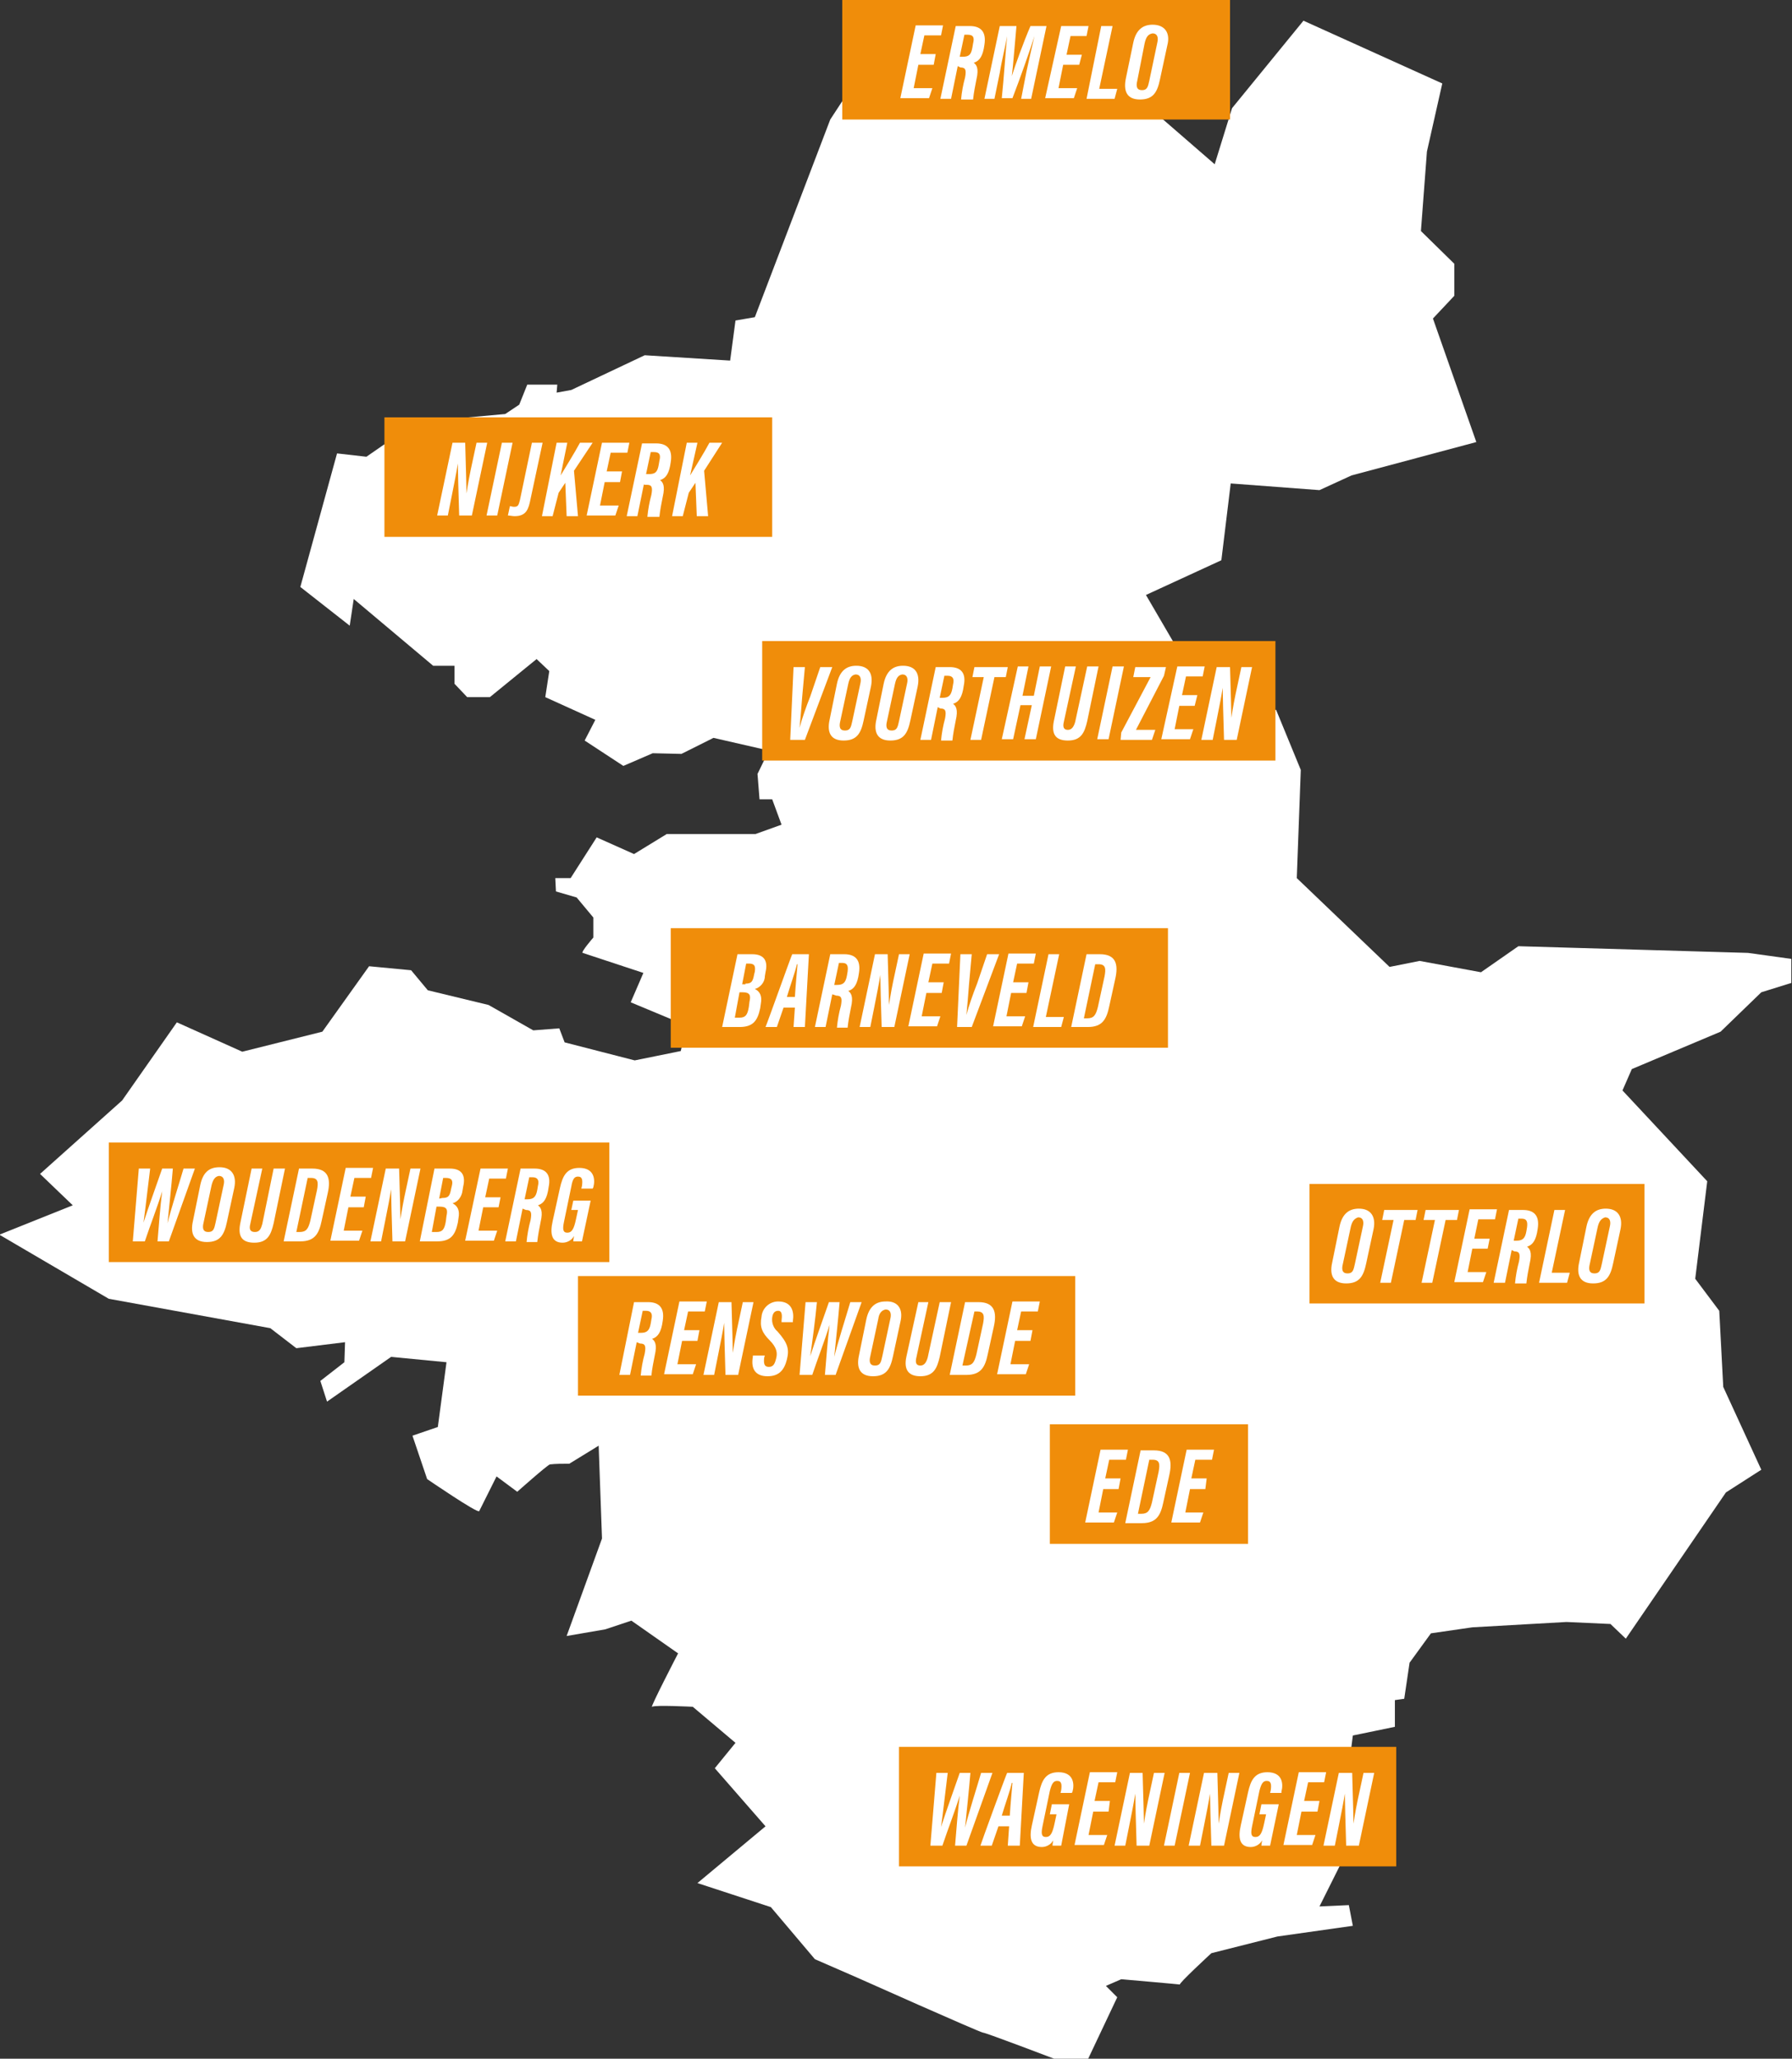 <?xml version="1.0" encoding="utf-8"?>
<!-- Generator: Adobe Illustrator 28.2.0, SVG Export Plug-In . SVG Version: 6.00 Build 0)  -->
<svg version="1.1" id="Layer_1" xmlns="http://www.w3.org/2000/svg" xmlns:xlink="http://www.w3.org/1999/xlink" x="0px" y="0px"
	 viewBox="0 0 268.5 308.3" style="enable-background:new 0 0 268.5 308.3;" xml:space="preserve">
<rect x="0" y="0" width="268.5" height="308.3" fill="#333333" stroke="none"/>
<style type="text/css">
	.st0{fill:#FFFFFF;}
	.st1{fill:#F08D0A;}
</style>
<path class="st0" d="M50.5,67.9l-5.5,20l7.4,5.8l0.6-4l11.9,10h3.2v2.7l1.9,2h3.4l5.4-4.4l1.6-1.3l1.9,1.8l-0.6,3.9l7.5,3.4
	l-1.6,3.1l5.8,3.8l4.4-1.9l4.3,0.1l4.8-2.4l8.3,1.9l-1.7,3.5l0.3,3.8h1.9l1.4,3.8l-3.9,1.4H99.9l-4.9,3l-5.6-2.5l-3.9,6.1h-2.3
	l0.1,2l3.1,0.9l2.5,3v3c0,0-1.9,2.2-1.6,2.3l9.1,3l-1.9,4.4l8.4,3.5l-0.9,3.8l-6.9,1.4l-10.5-2.7l-0.8-2.1l-3.9,0.3l-6.7-3.8
	l-9.1-2.2l-2.5-3l-6.3-0.6l-7,9.8l-12,3l-9.8-4.4l-8.2,11.7L6,175.8l4.9,4.7l-11,4.4l16.4,9.6l24.2,4.4l3.9,3l7.3-0.9l-0.1,3
	l-3.6,2.8l1,3.1l9.6-6.7l8.3,0.8l-1.3,9.7l-3.8,1.3l2.2,6.5c0,0,7.6,5.2,7.8,4.8s2.6-5.2,2.6-5.2l3.1,2.3c0,0,4.5-4,4.9-4.1
	c0.9-0.1,1.9-0.1,2.9-0.1l4.4-2.7l0.5,13.9L84.9,245l5.8-1l3.9-1.3l7,4.9c0,0-4.3,8.3-3.9,8s6.1,0,6.1,0l6.4,5.4l-3.1,3.8l7.6,8.7
	l-10.2,8.5l11,3.6l6.6,7.8l6.2,2.7c0,0,18.6,8.3,19,8.3s10.9,4,10.9,4h4.8l4.4-9.3l-1.7-1.7l2.3-1c0,0,9.2,0.8,8.8,0.8
	s4.7-4.7,4.7-4.7l9.9-2.5l11.3-1.6l-0.6-3.1l-4.4,0.2l5-10l-1.9-0.6l1.9-15l6.3-1.3v-4l1.4-0.2l0.8-5.4l3.2-4.4l6.2-0.9l14.1-0.8
	l6.6,0.3l2.3,2.2l15-21.9l5.3-3.4l-5.7-12.4l-0.6-11.4l-3.6-4.8l1.8-14.6l-12.7-13.6l1.4-3.2l13.3-5.6l6.1-5.9l4.5-1.4v-3.6
	l-6.5-0.9l-34.4-1l-5.6,3.9l-9.2-1.7l-4.5,0.9l-13.9-13.3l0.6-16.2l-3.7-9l-10.7,0.5l-0.5-6l-1.3,0.3l-7-12l11.3-5.2l1.4-11.5
	l13.3,1l4.8-2.2l18.7-5l-6.5-18.5l3.2-3.4v-4.8l-5-4.9l0.9-11.9l2.3-10.2l-20.8-9.4l-10.7,13.1l-2.6,8.4L159.5,5.1l-4.8-0.7
	l-6.6,6.5l-9.6-1l-5.4-5.3l-8.7,13.3l-11.3,29.6l-2.9,0.5l-0.8,6l-12.8-0.8l-11,5.2l-2.2,0.4l0.1-1.2H79l-1.2,3L75.7,62l-11,1
	l-7.2,3.6l-2.6,1.8L50.5,67.9z"/>
<path class="st0" d="M158,24.9c0,1.5-1.2,2.7-2.7,2.7s-2.7-1.2-2.7-2.7s1.2-2.7,2.7-2.7l0,0C156.7,22.1,158,23.4,158,24.9z"/>
<rect x="126.2" y="0" class="st1" width="58.1" height="17.9"/>
<path class="st0" d="M139.9,9.7h-2.3l-0.7,3.5h2.8l-0.5,1.5h-4.3l2.3-10.9h4.1L141,5.3h-2.5l-0.6,2.8h2.3L139.9,9.7z"/>
<path class="st0" d="M143.5,9.9l-1,4.9h-1.6l2.3-10.9h2.1c1.7,0,2.5,0.9,2.2,2.8l-0.1,0.6c-0.3,1.5-0.9,1.9-1.5,2.1
	c0.4,0.3,0.8,0.8,0.4,2.5c-0.2,1-0.4,2-0.5,3H144c0.1-1.1,0.3-2.2,0.6-3.3c0.2-1.1,0.1-1.5-0.7-1.5L143.5,9.9z M143.8,8.5h0.4
	c1,0,1.3-0.3,1.5-1.4l0.1-0.6c0.2-0.8,0.1-1.3-0.8-1.3h-0.5L143.8,8.5z"/>
<path class="st0" d="M153.8,10.7c0.4-1.9,0.9-4,1.2-5.3l0,0c-0.6,1.9-2.1,6.2-3.3,9.3h-1.6c0.3-2.8,0.6-7.4,0.8-9.3l0,0
	c-0.2,1.3-0.8,3.6-1.1,5.5l-0.8,3.9h-1.5l2.3-10.9h2.5c-0.3,3.2-0.5,6-0.7,7.5l0,0c0.5-1.6,1.8-5.2,2.8-7.5h2.4l-2.3,10.9H153
	L153.8,10.7z"/>
<path class="st0" d="M161.7,9.7h-2.4l-0.7,3.5h2.8l-0.5,1.5h-4.3L159,3.9h4.1l-0.3,1.5h-2.4l-0.6,2.8h2.3L161.7,9.7z"/>
<path class="st0" d="M165,3.9h1.7l-2,9.4h2.7l-0.4,1.5h-4.2L165,3.9z"/>
<path class="st0" d="M174.9,6.8l-1.1,5.1c-0.4,1.9-1,3-3,3s-2.5-1.3-2.1-3.2l1.1-5.3c0.4-1.9,1.4-2.7,2.9-2.7
	C174.5,3.7,175.4,4.9,174.9,6.8z M171.5,6.5l-1.1,5.6c-0.2,0.8-0.1,1.4,0.7,1.4s0.9-0.5,1.1-1.4l1.2-5.7c0.2-0.8,0-1.4-0.7-1.4
	C172,5.1,171.7,5.6,171.5,6.5z"/>
<path class="st0" d="M89.4,87.3c0,1.5-1.2,2.7-2.7,2.7S84,88.8,84,87.3s1.2-2.7,2.7-2.7l0,0C88.1,84.6,89.4,85.8,89.4,87.3z"/>
<rect x="57.6" y="62.5" class="st1" width="58.1" height="17.9"/>
<path class="st0" d="M65.5,77.2l2.3-10.9h1.9c0.1,3.3,0.2,7.1,0.2,7.6l0,0c0.2-1.4,0.5-3,0.9-4.8l0.6-2.8H73l-2.3,10.9h-1.9
	c-0.1-2.8-0.2-7.3-0.2-7.8l0,0c-0.2,1.3-0.5,2.8-0.9,4.8l-0.6,3L65.5,77.2z"/>
<path class="st0" d="M76.8,66.3l-2.3,10.9h-1.6l2.3-10.9H76.8z"/>
<path class="st0" d="M79.5,74.7c-0.3,1.5-0.6,2.6-2.4,2.6c-0.3,0-0.7-0.1-1-0.1l0.3-1.4c0.2,0,0.4,0.1,0.6,0.1c0.6,0,0.7-0.2,0.9-1
	l1.8-8.6h1.6L79.5,74.7z"/>
<path class="st0" d="M83.4,66.3H85l-1,4.9l0,0c0.6-1,2.1-3.4,2.9-4.9h1.9L86,70.5l0.6,6.8h-1.7l-0.2-5l-1,1.5l-0.9,3.5h-1.6
	L83.4,66.3z"/>
<path class="st0" d="M92.9,72.2h-2.3l-0.7,3.5h2.8l-0.5,1.5h-4.3l2.3-10.9h4.1L94,67.8h-2.5l-0.6,2.8h2.3L92.9,72.2z"/>
<path class="st0" d="M96.5,72.4l-1,4.9h-1.6l2.3-10.9h2.1c1.7,0,2.5,0.9,2.2,2.8l-0.1,0.6c-0.3,1.5-0.9,1.9-1.5,2.1
	c0.4,0.3,0.8,0.8,0.4,2.5c-0.2,1-0.4,2-0.5,3H97c0.1-1.1,0.3-2.2,0.6-3.3c0.2-1.1,0.1-1.5-0.7-1.5h-0.4V72.4z M96.8,71h0.4
	c1,0,1.3-0.3,1.5-1.4l0.1-0.6c0.2-0.8,0.1-1.3-0.8-1.3h-0.5L96.8,71z"/>
<path class="st0" d="M102.9,66.3h1.6l-1.1,4.9l0,0c0.6-1,2.1-3.4,2.9-4.9h1.9l-2.7,4.2l0.6,6.8h-1.7l-0.2-5l-1,1.5l-0.9,3.5h-1.6
	L102.9,66.3z"/>
<path class="st0" d="M175,238.2c0,1.5-1.2,2.7-2.7,2.8c-1.5,0-2.7-1.2-2.8-2.7c0-1.5,1.2-2.7,2.7-2.8l0,0
	C173.8,235.5,175,236.7,175,238.2z"/>
<rect x="157.3" y="213.3" class="st1" width="29.7" height="17.9"/>
<path class="st0" d="M167.6,223h-2.3l-0.7,3.5h2.8l-0.5,1.5h-4.3l2.3-10.9h4.1l-0.3,1.5h-2.5l-0.6,2.8h2.3L167.6,223z"/>
<path class="st0" d="M170.9,217.2h2c2.4,0,2.8,1.5,2.3,3.7l-0.9,4.1c-0.4,1.9-1,3.1-3.2,3.1h-2.5L170.9,217.2z M170.5,226.7h0.5
	c1,0,1.3-0.5,1.6-1.7l1-4.6c0.2-1.1,0.2-1.8-0.9-1.8h-0.5L170.5,226.7z"/>
<path class="st0" d="M180.6,223h-2.3l-0.7,3.5h2.7l-0.5,1.5h-4.3l2.3-10.9h4.1l-0.3,1.5h-2.5l-0.6,2.8h2.3L180.6,223z"/>
<path class="st0" d="M224,202.2c0,1.5-1.2,2.7-2.7,2.7s-2.7-1.2-2.7-2.7s1.2-2.7,2.7-2.7l0,0C222.8,199.4,224,200.7,224,202.2z"/>
<rect x="196.2" y="177.3" class="st1" width="50.2" height="17.9"/>
<path class="st0" d="M205.8,184.1l-1.1,5.1c-0.4,1.9-1,3-3,3s-2.5-1.3-2.1-3.1l1.1-5.4c0.4-1.9,1.4-2.7,2.9-2.7
	C205.4,181,206.2,182.2,205.8,184.1z M202.4,183.7l-1.2,5.6c-0.2,0.8-0.1,1.4,0.7,1.4s0.9-0.5,1.1-1.4l1.2-5.6
	c0.2-0.8,0-1.4-0.7-1.4C202.9,182.5,202.6,182.9,202.4,183.7L202.4,183.7z"/>
<path class="st0" d="M208.8,182.7h-1.7l0.3-1.5h5l-0.3,1.5h-1.7l-2,9.4h-1.6L208.8,182.7z"/>
<path class="st0" d="M215,182.7h-1.7l0.3-1.5h5l-0.3,1.5h-1.7l-2,9.4H213L215,182.7z"/>
<path class="st0" d="M222.9,187h-2.3l-0.7,3.5h2.8l-0.5,1.5h-4.3l2.3-10.9h4.1l-0.3,1.5h-2.5l-0.6,2.9h2.3L222.9,187z"/>
<path class="st0" d="M226.5,187.2l-1,4.9h-1.7l2.3-10.9h2.1c1.7,0,2.5,0.9,2.2,2.8l-0.1,0.6c-0.3,1.5-0.9,1.9-1.5,2.1
	c0.4,0.3,0.8,0.8,0.4,2.5c-0.2,1-0.4,2-0.5,3H227c0.1-1.1,0.3-2.2,0.6-3.3c0.2-1.1,0.1-1.5-0.7-1.5L226.5,187.2z M226.8,185.8h0.4
	c0.9,0,1.3-0.3,1.5-1.4l0.1-0.6c0.1-0.8,0-1.3-0.8-1.3h-0.5L226.8,185.8z"/>
<path class="st0" d="M232.9,181.2h1.6l-2,9.4h2.7l-0.4,1.5h-4.2L232.9,181.2z"/>
<path class="st0" d="M242.8,184.1l-1.1,5.1c-0.4,1.9-1,3-3,3s-2.5-1.3-2.1-3.1l1.1-5.4c0.4-1.9,1.4-2.7,2.9-2.7
	C242.4,181,243.2,182.2,242.8,184.1z M239.4,183.7l-1.2,5.6c-0.2,0.8-0.1,1.4,0.7,1.4s0.9-0.5,1.1-1.4l1.2-5.6
	c0.2-0.8,0-1.4-0.7-1.4C239.9,182.5,239.6,182.9,239.4,183.7z"/>
<path class="st0" d="M175,286.5c0,1.5-1.2,2.7-2.7,2.7s-2.7-1.2-2.7-2.7s1.2-2.7,2.7-2.7l0,0C173.8,283.7,175,285,175,286.5z"/>
<rect x="134.7" y="261.6" class="st1" width="74.5" height="17.9"/>
<path class="st0" d="M139.4,276.4l0.9-10.9h1.7c-0.3,2.3-0.7,6-1,8.1l0,0c0.7-2.2,1.9-5.5,2.8-8.1h1.6c-0.2,2.5-0.6,6.1-0.8,8.2l0,0
	c0.5-2.1,1.7-5.8,2.4-8.2h1.7l-3.9,10.9h-1.7c0.2-2.3,0.4-5.2,0.7-7.5l0,0c-0.7,2.3-1.8,5.1-2.6,7.5H139.4z"/>
<path class="st0" d="M149.6,273.5l-1,2.9h-1.7c0.1-0.4,3.8-10.5,4-10.9h2.5l-0.6,10.9H151l0.2-2.9H149.6z M151.3,271.9
	c0.1-1.7,0.3-3.7,0.4-4.9h-0.1c-0.2,1-1,3.2-1.5,4.9H151.3z"/>
<path class="st0" d="M159,276.4h-1.3c0-0.3,0.1-0.6,0.1-0.8c-0.3,0.6-1,1-1.7,1c-1.7,0-1.9-1.4-1.5-3.2l1.1-5c0.4-1.8,1-3,2.9-3
	c2.3,0,2.4,1.8,2.1,2.9l-0.1,0.2h-1.7l0.1-0.4c0.1-0.8,0.1-1.4-0.6-1.4c-0.5,0-0.8,0.3-1.1,1.5l-1.1,5.3c-0.2,1-0.2,1.6,0.5,1.6
	s1-0.6,1.3-2l0.3-1.4h-1l0.3-1.5h2.6L159,276.4z"/>
<path class="st0" d="M166.1,271.3h-2.3l-0.7,3.5h2.8l-0.5,1.5H161l2.3-10.9h4.1l-0.3,1.5h-2.5l-0.6,2.8h2.3L166.1,271.3z"/>
<path class="st0" d="M167,276.4l2.3-10.9h1.9c0.1,3.3,0.2,7.1,0.2,7.6l0,0c0.2-1.4,0.5-3,0.9-4.8l0.6-2.8h1.6l-2.3,10.9h-1.9
	c-0.1-2.8-0.2-7.3-0.2-7.8l0,0c-0.2,1.3-0.5,2.8-0.9,4.8l-0.6,3L167,276.4z"/>
<path class="st0" d="M178.3,265.5l-2.3,10.9h-1.6l2.3-10.9H178.3z"/>
<path class="st0" d="M178.1,276.4l2.3-10.9h2c0.1,3.3,0.2,7.1,0.2,7.6l0,0c0.2-1.4,0.5-3,0.9-4.8l0.6-2.8h1.6l-2.3,10.9h-1.9
	c-0.1-2.8-0.2-7.3-0.2-7.8l0,0c-0.2,1.3-0.5,2.8-0.9,4.8l-0.6,3L178.1,276.4z"/>
<path class="st0" d="M190.3,276.4H189c0-0.3,0.1-0.6,0.1-0.8c-0.3,0.6-1,1-1.7,1c-1.7,0-1.9-1.4-1.5-3.2l1.1-5c0.4-1.8,1-3,2.9-3
	c2.3,0,2.4,1.8,2.1,2.9v0.2h-1.7l0.1-0.4c0.1-0.8,0.1-1.4-0.6-1.4c-0.5,0-0.8,0.3-1.1,1.5l-1.1,5.3c-0.2,1-0.2,1.6,0.5,1.6
	s1-0.6,1.3-2l0.3-1.4h-1l0.3-1.5h2.6L190.3,276.4z"/>
<path class="st0" d="M197.4,271.3H195l-0.7,3.5h2.8l-0.5,1.5h-4.3l2.3-10.9h4.1l-0.3,1.5H196l-0.6,2.8h2.3L197.4,271.3z"/>
<path class="st0" d="M198.3,276.4l2.3-10.9h2c0.1,3.3,0.2,7.1,0.2,7.6l0,0c0.2-1.4,0.5-3,0.9-4.8l0.6-2.8h1.6l-2.3,10.9h-1.9
	c-0.1-2.8-0.2-7.3-0.2-7.8l0,0c-0.2,1.3-0.5,2.8-0.9,4.8l-0.6,3L198.3,276.4z"/>
<path class="st0" d="M140.8,163.9c0,1.5-1.2,2.7-2.7,2.7s-2.7-1.2-2.7-2.7s1.2-2.7,2.7-2.7S140.8,162.4,140.8,163.9L140.8,163.9z"/>
<rect x="100.5" y="139" class="st1" width="74.5" height="17.9"/>
<path class="st0" d="M110.5,142.9h2.2c1.8,0,2.4,1,2,2.7l-0.1,0.6c0,0.9-0.7,1.7-1.5,1.9c0.8,0.4,1.1,1.1,0.9,2.2l-0.1,0.7
	c-0.4,1.9-1.1,2.8-3.1,2.8h-2.6L110.5,142.9z M110.1,152.4h0.7c0.9,0,1.2-0.4,1.4-1.6l0.1-0.8c0.2-0.9,0.1-1.4-1-1.4h-0.5
	L110.1,152.4z M111.7,147.3c0.9,0,1.1-0.3,1.3-1.4l0.1-0.4c0.1-0.8,0-1.2-0.9-1.2h-0.4l-0.6,3.1h0.5V147.3z"/>
<path class="st0" d="M117.4,150.9l-1,2.9h-1.7c0.2-0.4,3.8-10.5,4-10.9h2.5l-0.6,10.9h-1.7l0.2-2.9H117.4z M119.1,149.3
	c0.1-1.7,0.3-3.7,0.4-4.9h-0.1c-0.2,1-1,3.2-1.5,4.9H119.1z"/>
<path class="st0" d="M124.7,148.9l-1,4.9h-1.6l2.3-10.9h2.1c1.7,0,2.5,0.9,2.2,2.8l-0.1,0.6c-0.3,1.5-0.9,1.9-1.5,2.1
	c0.4,0.3,0.8,0.8,0.4,2.5c-0.2,1-0.4,2-0.5,3h-1.6c0.1-1.1,0.3-2.2,0.6-3.3c0.2-1.1,0.1-1.5-0.7-1.5L124.7,148.9z M125,147.5h0.4
	c0.9,0,1.3-0.3,1.5-1.4l0.1-0.6c0.1-0.8,0-1.3-0.8-1.3h-0.5L125,147.5z"/>
<path class="st0" d="M128.8,153.8l2.3-10.9h1.9c0.1,3.3,0.2,7.1,0.2,7.6l0,0c0.2-1.4,0.5-3,0.9-4.8l0.6-2.8h1.6l-2.3,10.9h-1.9
	c-0.1-2.8-0.2-7.3-0.2-7.8l0,0c-0.2,1.3-0.5,2.8-0.9,4.8l-0.6,3H128.8z"/>
<path class="st0" d="M141.1,148.7h-2.3l-0.7,3.5h2.8l-0.5,1.5h-4.3l2.3-10.9h4.1l-0.3,1.5h-2.5l-0.6,2.8h2.3L141.1,148.7z"/>
<path class="st0" d="M143.4,153.8l0.5-10.9h1.7l-0.4,4.4c-0.1,1.5-0.3,3.6-0.4,4.7l0,0c0.3-1.2,1-3.2,1.6-4.7l1.5-4.4h1.8l-4.1,10.9
	H143.4z"/>
<path class="st0" d="M153.8,148.7h-2.3l-0.7,3.5h2.8l-0.5,1.5h-4.3l2.3-10.9h4.1l-0.3,1.5h-2.5l-0.6,2.8h2.3L153.8,148.7z"/>
<path class="st0" d="M157.1,142.9h1.6l-2,9.4h2.7l-0.4,1.5h-4.2L157.1,142.9z"/>
<path class="st0" d="M162.8,142.9h2c2.4,0,2.8,1.5,2.3,3.7l-0.9,4.1c-0.4,1.9-1,3.1-3.2,3.1h-2.5L162.8,142.9z M162.4,152.5h0.5
	c1,0,1.3-0.5,1.6-1.7l1-4.6c0.2-1.1,0.2-1.8-0.9-1.8h-0.5L162.4,152.5z"/>
<path class="st0" d="M155.2,120.8c0,1.5-1.2,2.7-2.7,2.7s-2.7-1.2-2.7-2.7s1.2-2.7,2.7-2.7S155.2,119.3,155.2,120.8L155.2,120.8z"/>
<rect x="114.2" y="96" class="st1" width="76.9" height="17.9"/>
<path class="st0" d="M118.4,110.8l0.5-10.9h1.7l-0.4,4.4c-0.1,1.5-0.3,3.6-0.4,4.7l0,0c0.3-1.2,1-3.2,1.6-4.7l1.5-4.4h1.8l-4.1,10.9
	H118.4z"/>
<path class="st0" d="M130.5,102.8l-1.1,5.1c-0.4,1.9-1,3-3,3s-2.5-1.3-2.1-3.1l1.1-5.4c0.4-1.9,1.4-2.7,2.9-2.7
	C130.1,99.7,130.9,100.8,130.5,102.8z M127.1,102.4l-1.2,5.6c-0.2,0.8-0.1,1.4,0.7,1.4s0.9-0.5,1.1-1.4l1.2-5.6
	c0.2-0.8,0-1.4-0.7-1.4C127.6,101.1,127.3,101.5,127.1,102.4L127.1,102.4z"/>
<path class="st0" d="M137.5,102.8l-1.1,5.1c-0.4,1.9-1,3-3,3s-2.5-1.3-2.1-3.1l1.1-5.4c0.4-1.9,1.4-2.7,2.9-2.7
	C137.1,99.7,137.9,100.8,137.5,102.8z M134.1,102.4l-1.2,5.6c-0.2,0.8-0.1,1.4,0.7,1.4s0.9-0.5,1.1-1.4l1.2-5.6
	c0.2-0.8,0-1.4-0.7-1.4C134.6,101.1,134.3,101.5,134.1,102.4L134.1,102.4z"/>
<path class="st0" d="M140.5,105.9l-1,4.9h-1.6l2.3-10.9h2.1c1.7,0,2.5,0.9,2.1,2.8l-0.1,0.6c-0.3,1.5-0.9,1.9-1.5,2.1
	c0.4,0.3,0.8,0.8,0.4,2.5c-0.2,1-0.4,2-0.5,3H141c0.1-1.1,0.3-2.2,0.6-3.3c0.2-1.1,0.1-1.5-0.7-1.5L140.5,105.9z M140.8,104.5h0.4
	c0.9,0,1.3-0.3,1.5-1.4l0.1-0.6c0.2-0.8,0-1.3-0.8-1.3h-0.5L140.8,104.5z"/>
<path class="st0" d="M147.4,101.4h-1.7l0.3-1.5h5l-0.3,1.5H149l-2,9.4h-1.6L147.4,101.4z"/>
<path class="st0" d="M152.5,99.8h1.6l-0.9,4.4h1.7l0.9-4.4h1.7l-2.3,10.9h-1.7l1.1-5.1h-1.7l-1.1,5.1h-1.7L152.5,99.8z"/>
<path class="st0" d="M161.2,99.8l-1.8,8.3c-0.2,0.8,0,1.2,0.6,1.2s0.9-0.5,1.1-1.2l1.8-8.3h1.7l-1.7,8.2c-0.4,1.7-0.9,2.9-2.9,2.9
	c-1.8,0-2.5-0.9-2.1-2.9l1.7-8.2H161.2z"/>
<path class="st0" d="M168.4,99.8l-2.3,10.9h-1.7l2.3-10.9H168.4z"/>
<path class="st0" d="M168,109.7l4.4-8.3h-2.6l0.3-1.5h4.6l-0.3,1.3l-4.2,8.1h2.9l-0.5,1.5h-4.7L168,109.7z"/>
<path class="st0" d="M179,105.7h-2.3l-0.7,3.5h2.8l-0.5,1.5H174l2.4-10.9h4.1l-0.3,1.5h-2.5l-0.6,2.8h2.3L179,105.7z"/>
<path class="st0" d="M180,110.8l2.3-10.9h2c0.1,3.3,0.2,7.1,0.2,7.6l0,0c0.2-1.4,0.5-3,0.9-4.8l0.6-2.8h1.6l-2.3,10.9h-1.9
	c-0.1-2.8-0.2-7.3-0.2-7.8l0,0c-0.2,1.3-0.5,2.8-0.9,4.8l-0.6,3L180,110.8z"/>
<path class="st0" d="M126.9,216c0,1.5-1.2,2.7-2.7,2.7s-2.7-1.2-2.7-2.7s1.2-2.7,2.7-2.7l0,0C125.7,213.2,126.9,214.5,126.9,216z"/>
<rect x="86.6" y="191.1" class="st1" width="74.5" height="17.9"/>
<path class="st0" d="M95.4,201l-1,4.9h-1.6L95,195h2.1c1.7,0,2.5,0.9,2.2,2.8l-0.1,0.6c-0.3,1.5-0.9,1.9-1.5,2.1
	c0.4,0.3,0.8,0.8,0.4,2.5c-0.2,1-0.4,2-0.5,3H96c0.1-1.1,0.3-2.2,0.6-3.3c0.2-1.1,0.1-1.5-0.7-1.5L95.4,201z M95.6,199.6H96
	c0.9,0,1.3-0.3,1.5-1.4l0.1-0.6c0.2-0.8,0-1.3-0.8-1.3h-0.5L95.6,199.6z"/>
<path class="st0" d="M104.5,200.8h-2.3l-0.7,3.5h2.8l-0.5,1.5h-4.3l2.3-10.9h4.1l-0.3,1.5h-2.5l-0.6,2.8h2.3L104.5,200.8z"/>
<path class="st0" d="M105.4,205.9l2.3-10.9h1.9c0.1,3.3,0.2,7.1,0.2,7.6l0,0c0.2-1.4,0.5-3,0.9-4.8l0.6-2.8h1.6l-2.3,10.9h-1.9
	c-0.1-2.8-0.2-7.3-0.2-7.8l0,0c-0.2,1.3-0.5,2.8-0.9,4.8l-0.6,3H105.4z"/>
<path class="st0" d="M114.6,203l-0.1,0.3c-0.1,0.9,0,1.4,0.7,1.4s0.9-0.5,1.1-1.3s0.1-1.6-1-2.7s-1.5-2-1.2-3.5
	c0.1-1.3,1.2-2.3,2.5-2.3c2.1,0,2.4,1.6,2.2,2.9v0.2h-1.7v-0.2c0.1-0.8,0.1-1.5-0.5-1.5c-0.5,0-0.8,0.3-0.9,1
	c-0.1,0.8,0.2,1.6,0.8,2.1c1.5,1.7,1.8,2.6,1.4,4.2s-1.2,2.5-2.9,2.5c-1.9,0-2.5-1.2-2.2-2.9V203H114.6z"/>
<path class="st0" d="M119.8,205.9l0.9-10.9h1.7c-0.2,2.3-0.7,6-1,8.1l0,0c0.7-2.2,1.9-5.5,2.8-8.1h1.6c-0.2,2.5-0.6,6.1-0.8,8.2l0,0
	c0.5-2.1,1.7-5.8,2.4-8.2h1.7l-3.9,10.9h-1.6c0.2-2.3,0.4-5.2,0.7-7.5l0,0c-0.7,2.3-1.8,5.1-2.6,7.5H119.8z"/>
<path class="st0" d="M134.9,198l-1.1,5.1c-0.4,1.9-1,3-3,3s-2.5-1.3-2.1-3.1l1.1-5.4c0.4-1.9,1.4-2.7,2.9-2.7
	C134.5,194.8,135.4,196,134.9,198z M131.6,197.5l-1.2,5.6c-0.2,0.8-0.1,1.4,0.7,1.4s0.9-0.5,1.1-1.4l1.2-5.6c0.2-0.8,0-1.4-0.7-1.4
	C132.1,196.2,131.7,196.7,131.6,197.5z"/>
<path class="st0" d="M139.1,195l-1.8,8.3c-0.2,0.8,0,1.2,0.6,1.2s0.9-0.5,1.1-1.2l1.8-8.3h1.7l-1.7,8.2c-0.4,1.7-0.9,2.9-2.9,2.9
	c-1.8,0-2.5-1-2.1-2.9l1.8-8.2H139.1z"/>
<path class="st0" d="M144.6,195h2c2.4,0,2.8,1.5,2.3,3.7l-0.9,4.1c-0.4,1.9-1,3.1-3.2,3.1h-2.5L144.6,195z M144.2,204.5h0.5
	c1,0,1.3-0.5,1.6-1.7l1-4.6c0.2-1.1,0.2-1.8-0.9-1.8H146L144.2,204.5z"/>
<path class="st0" d="M154.4,200.8h-2.3l-0.7,3.5h2.8l-0.5,1.5h-4.3l2.3-10.9h4.1l-0.3,1.5H153l-0.6,2.8h2.3L154.4,200.8z"/>
<path class="st0" d="M57.1,196c0,1.5-1.2,2.7-2.7,2.7s-2.7-1.2-2.7-2.7s1.2-2.7,2.7-2.7S57.1,194.5,57.1,196L57.1,196z"/>
<rect x="16.3" y="171.1" class="st1" width="75" height="17.9"/>
<path class="st0" d="M19.9,185.9l0.9-10.9h1.7c-0.3,2.3-0.7,6-1,8.1l0,0c0.7-2.2,1.9-5.5,2.8-8.1h1.6c-0.2,2.5-0.6,6.1-0.8,8.2l0,0
	c0.5-2.1,1.7-5.8,2.4-8.2h1.7l-3.9,10.9h-1.7c0.2-2.3,0.4-5.2,0.7-7.5l0,0c-0.7,2.3-1.8,5.1-2.6,7.5H19.9z"/>
<path class="st0" d="M35.1,177.9L34,183c-0.4,1.9-1,3-3,3s-2.5-1.3-2.1-3.1l1.1-5.4c0.4-1.9,1.3-2.7,2.9-2.7
	C34.7,174.8,35.5,176,35.1,177.9z M31.7,177.5l-1.2,5.6c-0.2,0.8-0.1,1.4,0.7,1.4c0.8,0,0.9-0.5,1.1-1.4l1.2-5.6
	c0.2-0.8,0-1.4-0.7-1.4C32.2,176.2,31.9,176.7,31.7,177.5z"/>
<path class="st0" d="M39.3,175l-1.8,8.3c-0.2,0.8,0,1.2,0.7,1.2s0.9-0.5,1.1-1.2L41,175h1.7l-1.7,8.2c-0.4,1.7-0.9,2.9-2.9,2.9
	c-1.8,0-2.5-0.9-2.1-2.9l1.7-8.2H39.3z"/>
<path class="st0" d="M44.8,175h2c2.4,0,2.8,1.5,2.3,3.7l-0.9,4.1c-0.4,1.9-1,3.1-3.2,3.1h-2.5L44.8,175z M44.4,184.5h0.5
	c1,0,1.3-0.5,1.6-1.7l1-4.6c0.2-1.1,0.2-1.8-0.9-1.8h-0.5L44.4,184.5z"/>
<path class="st0" d="M54.5,180.8h-2.3l-0.7,3.5h2.8l-0.5,1.5h-4.3l2.3-10.9h4.1l-0.3,1.5h-2.5l-0.6,2.8h2.3L54.5,180.8z"/>
<path class="st0" d="M55.5,185.9l2.3-10.9h2c0.1,3.3,0.2,7.1,0.2,7.6l0,0c0.2-1.4,0.5-3,0.9-4.8l0.6-2.8H63l-2.3,10.9h-1.9
	c-0.1-2.8-0.2-7.3-0.2-7.8l0,0c-0.2,1.3-0.5,2.8-0.9,4.8l-0.6,3H55.5z"/>
<path class="st0" d="M65.1,175h2.3c1.8,0,2.4,1,2,2.7l-0.1,0.6c-0.1,0.9-0.7,1.7-1.5,1.9c0.8,0.4,1.1,1.1,0.9,2.2l-0.1,0.7
	c-0.4,1.9-1.1,2.8-3.1,2.8h-2.6L65.1,175z M64.7,184.5h0.7c0.9,0,1.2-0.4,1.4-1.6l0.1-0.8c0.2-0.9,0.1-1.4-1-1.4h-0.5L64.7,184.5z
	 M66.3,179.4c0.9,0,1.1-0.3,1.3-1.4l0.1-0.4c0.2-0.8,0-1.2-0.9-1.2h-0.4l-0.6,3.1L66.3,179.4z"/>
<path class="st0" d="M74.7,180.8h-2.3l-0.7,3.5h2.8l-0.5,1.5h-4.3L72,175h4.1l-0.3,1.5h-2.5l-0.6,2.8H75L74.7,180.8z"/>
<path class="st0" d="M78.3,181l-1,4.9h-1.6L78,175h2.1c1.7,0,2.5,0.9,2.1,2.8l-0.1,0.6c-0.3,1.5-0.9,1.9-1.5,2.1
	c0.4,0.3,0.8,0.8,0.4,2.5c-0.2,1-0.4,2-0.5,3h-1.6c0.1-1.1,0.3-2.2,0.6-3.3c0.2-1.1,0.1-1.5-0.7-1.5L78.3,181z M78.6,179.6H79
	c0.9,0,1.3-0.3,1.5-1.4l0.1-0.6c0.2-0.8,0-1.3-0.8-1.3h-0.5L78.6,179.6z"/>
<path class="st0" d="M87.2,185.9h-1.3c0-0.3,0.1-0.6,0.1-0.8c-0.3,0.6-1,1-1.7,1c-1.7,0-1.9-1.4-1.5-3.2l1.1-5c0.4-1.8,1-3,2.9-3
	c2.3,0,2.4,1.8,2.1,2.9l-0.1,0.2h-1.7l0.1-0.4c0.1-0.8,0.1-1.4-0.6-1.4c-0.5,0-0.8,0.3-1,1.5l-1.1,5.3c-0.2,1-0.2,1.6,0.5,1.6
	s1-0.6,1.3-2l0.3-1.4h-1l0.3-1.4h2.6L87.2,185.9z"/>
</svg>
